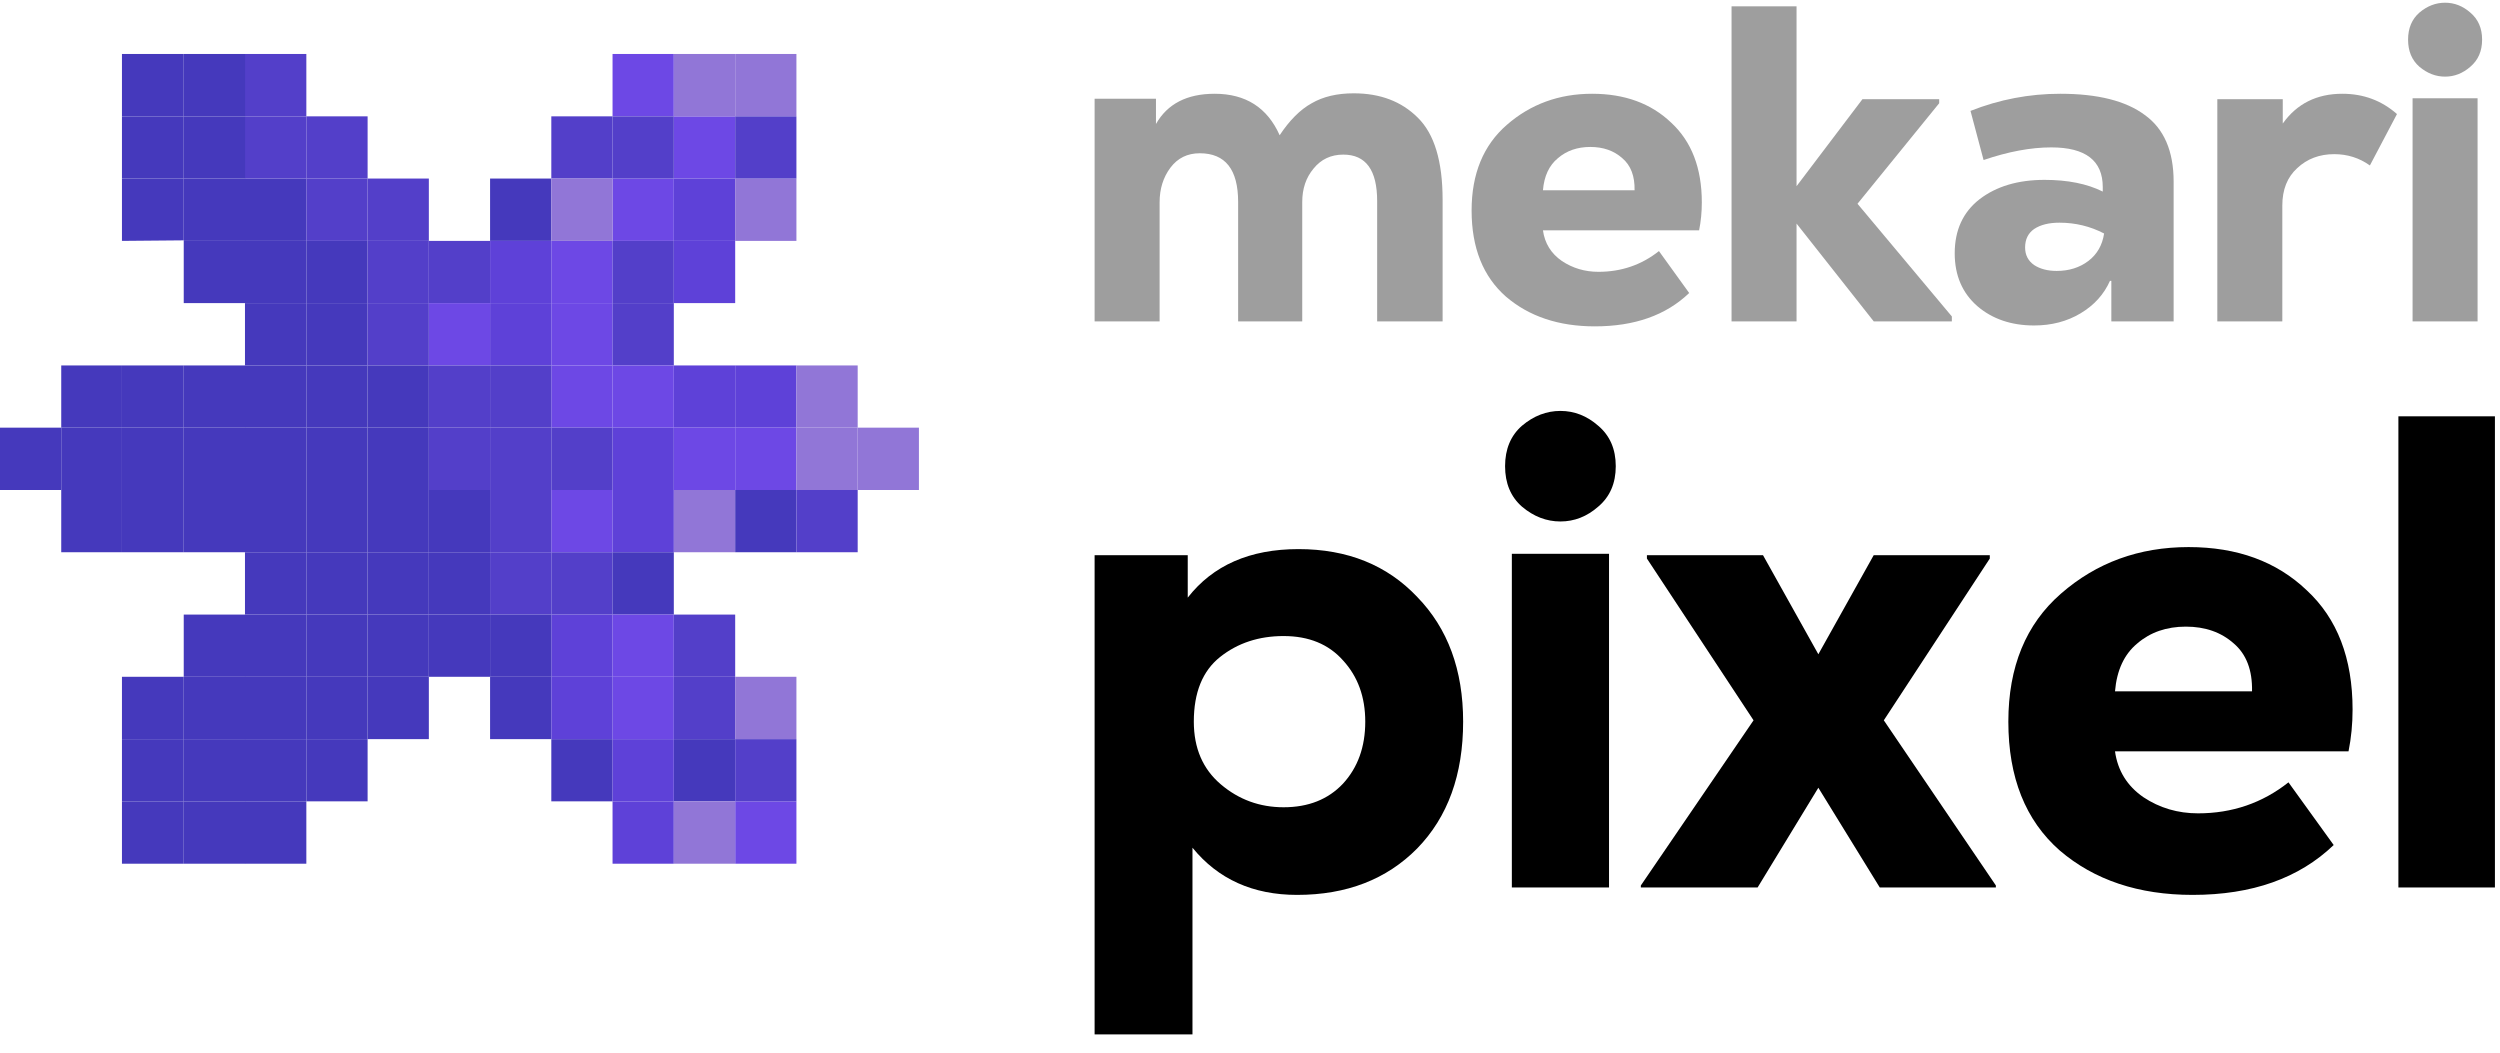 <svg width="95" height="40" viewBox="0 0 95 40" fill="none" xmlns="http://www.w3.org/2000/svg">
<path d="M6.982 2.051H4.634V4.42H6.982V2.051Z" fill="#4539BC"/>
<path d="M6.982 30.451H4.634V32.821L6.982 32.821V30.451Z" fill="#4539BC"/>
<path d="M25.605 2.051H23.277V4.42H25.605V2.051Z" fill="#6D48E5"/>
<path d="M25.605 30.451H23.277V32.821H25.605V30.451Z" fill="#5E41D8"/>
<path d="M6.982 4.421H4.634V6.785H6.982V4.421Z" fill="#4539BC"/>
<path d="M6.982 28.087H4.634V30.451H6.982V28.087Z" fill="#4539BC"/>
<path d="M23.278 4.421H20.95V6.785H23.278V4.421Z" fill="#533FC9"/>
<path d="M23.278 28.087H20.95V30.451H23.278V28.087Z" fill="#4539BC"/>
<path d="M6.982 6.785H4.634V9.154L6.982 9.133V6.785Z" fill="#4539BC"/>
<path d="M6.982 25.718H4.634V28.087H6.982V25.718Z" fill="#4539BC"/>
<path d="M20.95 6.785H18.623V9.154H20.95V6.785Z" fill="#4539BC"/>
<path d="M20.95 25.718H18.623V28.087H20.95V25.718Z" fill="#4539BC"/>
<path d="M11.641 6.785H9.309V9.154H11.641V6.785Z" fill="#4539BC"/>
<path d="M11.641 25.718H9.309V28.087H11.641V25.718Z" fill="#4539BC"/>
<path d="M25.605 6.785H23.277V9.154H25.605V6.785Z" fill="#6D48E5"/>
<path d="M25.605 25.718H23.277V28.087H25.605V25.718Z" fill="#6D48E5"/>
<path d="M11.641 9.154H9.309V11.518H11.641V9.154Z" fill="#4539BC"/>
<path d="M11.641 11.518H9.309V13.887H11.641V11.518Z" fill="#4539BC"/>
<path d="M11.641 13.887H9.309V16.251H11.641V13.887Z" fill="#4539BC"/>
<path d="M4.634 13.887H2.327V16.251H4.634V13.887Z" fill="#4539BC"/>
<path d="M27.937 13.887H25.605V16.251H27.937V13.887Z" fill="#5E41D8"/>
<path d="M11.641 16.251H9.309V18.62H11.641V16.251Z" fill="#4539BC"/>
<path d="M4.634 16.251H2.327V18.62H4.634V16.251Z" fill="#4539BC"/>
<path d="M2.327 16.251H0V18.62H2.327V16.251Z" fill="#4539BC"/>
<path d="M27.937 16.251H25.605V18.62H27.937V16.251Z" fill="#6D48E5"/>
<path d="M11.641 18.62H9.309V20.985H11.641V18.62Z" fill="#4539BC"/>
<path d="M4.634 18.62H2.327V20.985H4.634V18.62Z" fill="#4539BC"/>
<path d="M27.937 18.62H25.605V20.985H27.937V18.62Z" fill="#9176D7"/>
<path d="M11.641 20.985H9.309V23.354H11.641V20.985Z" fill="#4539BC"/>
<path d="M11.641 23.354H9.309V25.718H11.641V23.354Z" fill="#4539BC"/>
<path d="M9.314 23.354H6.982V25.718H9.314V23.354Z" fill="#4539BC"/>
<path d="M23.278 9.154H20.95V11.518H23.278V9.154Z" fill="#6D48E5"/>
<path d="M23.278 11.518H20.95V13.887H23.278V11.518Z" fill="#6D48E5"/>
<path d="M23.278 13.887H20.95V16.251H23.278V13.887Z" fill="#6D48E5"/>
<path d="M23.278 16.251H20.95V18.62H23.278V16.251Z" fill="#533FC9"/>
<path d="M23.278 18.62H20.95V20.985H23.278V18.62Z" fill="#6D48E5"/>
<path d="M23.278 20.985H20.95V23.354H23.278V20.985Z" fill="#533FC9"/>
<path d="M23.278 23.354H20.95V25.718H23.278V23.354Z" fill="#5E41D8"/>
<path d="M11.641 4.421H9.309V6.785H11.641V4.421Z" fill="#533FC9"/>
<path d="M11.641 28.087H9.309V30.451H11.641V28.087Z" fill="#4539BC"/>
<path d="M27.937 4.421H25.605V6.785H27.937V4.421Z" fill="#6D48E5"/>
<path d="M27.937 28.087H25.605V30.451H27.937V28.087Z" fill="#4539BC"/>
<path d="M11.641 2.051H9.309V4.42H11.641V2.051Z" fill="#533FC9"/>
<path d="M11.641 30.451H9.309V32.821H11.641V30.451Z" fill="#4539BC"/>
<path d="M30.264 2.051H27.937V4.42H30.264V2.051Z" fill="#9176D7"/>
<path d="M30.264 30.451H27.937V32.821H30.264V30.451Z" fill="#6D48E5"/>
<path d="M9.314 2.051H6.982V4.42H9.314V2.051Z" fill="#4539BC"/>
<path d="M9.314 30.451H6.982V32.821H9.314V30.451Z" fill="#4539BC"/>
<path d="M27.937 2.051H25.605V4.42H27.937V2.051Z" fill="#9176D7"/>
<path d="M27.937 30.451H25.605V32.821H27.937V30.451Z" fill="#9176D7"/>
<path d="M9.314 4.421H6.982V6.785H9.314V4.421Z" fill="#4539BC"/>
<path d="M9.314 28.087H6.982V30.451H9.314V28.087Z" fill="#4539BC"/>
<path d="M25.605 4.421H23.277V6.785H25.605V4.421Z" fill="#533FC9"/>
<path d="M25.605 28.087H23.277V30.451H25.605V28.087Z" fill="#5E41D8"/>
<path d="M9.314 6.785H6.982V9.154H9.314V6.785Z" fill="#4539BC"/>
<path d="M9.314 25.718H6.982V28.087H9.314V25.718Z" fill="#4539BC"/>
<path d="M23.278 6.785H20.95V9.154H23.278V6.785Z" fill="#9176D7"/>
<path d="M23.278 25.718H20.95V28.087H23.278V25.718Z" fill="#5E41D8"/>
<path d="M9.314 9.154H6.982V11.518H9.314V9.154Z" fill="#4539BC"/>
<path d="M20.95 9.154H18.623V11.518H20.95V9.154Z" fill="#5E41D8"/>
<path d="M20.95 11.518H18.623V13.887H20.95V11.518Z" fill="#5E41D8"/>
<path d="M20.95 13.887H18.623V16.251H20.95V13.887Z" fill="#533FC9"/>
<path d="M20.95 16.251H18.623V18.62H20.95V16.251Z" fill="#533FC9"/>
<path d="M20.95 18.62H18.623V20.985H20.95V18.62Z" fill="#533FC9"/>
<path d="M20.95 20.985H18.623V23.354H20.95V20.985Z" fill="#533FC9"/>
<path d="M20.95 23.354H18.623V25.718H20.95V23.354Z" fill="#4539BC"/>
<path d="M18.623 9.154H16.296V11.518H18.623V9.154Z" fill="#533FC9"/>
<path d="M18.623 11.518H16.296V13.887H18.623V11.518Z" fill="#6D48E5"/>
<path d="M18.623 13.887H16.296V16.251H18.623V13.887Z" fill="#533FC9"/>
<path d="M18.623 16.251H16.296V18.62H18.623V16.251Z" fill="#533FC9"/>
<path d="M18.623 18.62H16.296V20.985H18.623V18.62Z" fill="#4539BC"/>
<path d="M18.623 20.985H16.296V23.354H18.623V20.985Z" fill="#4539BC"/>
<path d="M18.623 23.354H16.296V25.718H18.623V23.354Z" fill="#4539BC"/>
<path d="M13.969 6.785H11.641V9.154H13.969V6.785Z" fill="#533FC9"/>
<path d="M13.969 25.718H11.641V28.087H13.969V25.718Z" fill="#4539BC"/>
<path d="M27.937 6.785H25.605V9.154H27.937V6.785Z" fill="#5E41D8"/>
<path d="M27.937 25.718H25.605V28.087H27.937V25.718Z" fill="#533FC9"/>
<path d="M13.969 9.154H11.641V11.518H13.969V9.154Z" fill="#4539BC"/>
<path d="M13.969 11.518H11.641V13.887H13.969V11.518Z" fill="#4539BC"/>
<path d="M13.969 13.887H11.641V16.251H13.969V13.887Z" fill="#4539BC"/>
<path d="M6.982 13.887H4.634V16.251H6.982V13.887Z" fill="#4539BC"/>
<path d="M30.264 13.887H27.937V16.251H30.264V13.887Z" fill="#5E41D8"/>
<path d="M13.969 16.251H11.641V18.62H13.969V16.251Z" fill="#4539BC"/>
<path d="M6.982 16.251H4.634V18.62H6.982V16.251Z" fill="#4539BC"/>
<path d="M30.264 16.251H27.937V18.62H30.264V16.251Z" fill="#6D48E5"/>
<path d="M13.969 18.62H11.641V20.985H13.969V18.62Z" fill="#4539BC"/>
<path d="M6.982 18.62H4.634V20.985H6.982V18.62Z" fill="#4539BC"/>
<path d="M30.264 18.62H27.937V20.985H30.264V18.62Z" fill="#4539BC"/>
<path d="M13.969 20.985H11.641V23.354H13.969V20.985Z" fill="#4539BC"/>
<path d="M13.969 23.354H11.641V25.718H13.969V23.354Z" fill="#4539BC"/>
<path d="M25.605 9.154H23.277V11.518H25.605V9.154Z" fill="#533FC9"/>
<path d="M25.605 11.518H23.277V13.887H25.605V11.518Z" fill="#533FC9"/>
<path d="M25.605 13.887H23.277V16.251H25.605V13.887Z" fill="#6D48E5"/>
<path d="M25.605 16.251H23.277V18.62H25.605V16.251Z" fill="#5E41D8"/>
<path d="M25.605 18.62H23.277V20.985H25.605V18.62Z" fill="#5E41D8"/>
<path d="M25.605 20.985H23.277V23.354H25.605V20.985Z" fill="#4539BC"/>
<path d="M25.605 23.354H23.277V25.718H25.605V23.354Z" fill="#6D48E5"/>
<path d="M27.937 23.354H25.605V25.718H27.937V23.354Z" fill="#533FC9"/>
<path d="M16.296 6.785H13.969V9.154H16.296V6.785Z" fill="#533FC9"/>
<path d="M16.296 25.718H13.969V28.087H16.296V25.718Z" fill="#4539BC"/>
<path d="M30.264 6.785H27.937V9.154H30.264V6.785Z" fill="#9176D7"/>
<path d="M30.264 25.718H27.937V28.087H30.264V25.718Z" fill="#9176D7"/>
<path d="M16.296 9.154H13.969V11.518H16.296V9.154Z" fill="#533FC9"/>
<path d="M16.296 11.518H13.969V13.887H16.296V11.518Z" fill="#533FC9"/>
<path d="M16.296 13.887H13.969V16.251H16.296V13.887Z" fill="#4539BC"/>
<path d="M9.314 13.887H6.982V16.251H9.314V13.887Z" fill="#4539BC"/>
<path d="M32.592 13.887H30.264V16.251H32.592V13.887Z" fill="#9176D7"/>
<path d="M16.296 16.251H13.969V18.62H16.296V16.251Z" fill="#4539BC"/>
<path d="M9.314 16.251H6.982V18.62H9.314V16.251Z" fill="#4539BC"/>
<path d="M32.592 16.251H30.264V18.62H32.592V16.251Z" fill="#9176D7"/>
<path d="M34.919 16.251H32.592V18.62H34.919V16.251Z" fill="#9176D7"/>
<path d="M16.296 18.62H13.969V20.985H16.296V18.62Z" fill="#4539BC"/>
<path d="M9.314 18.62H6.982V20.985H9.314V18.62Z" fill="#4539BC"/>
<path d="M32.592 18.62H30.264V20.985H32.592V18.62Z" fill="#533FC9"/>
<path d="M16.296 20.985H13.969V23.354H16.296V20.985Z" fill="#4539BC"/>
<path d="M16.296 23.354H13.969V25.718H16.296V23.354Z" fill="#4539BC"/>
<path d="M27.937 9.154H25.605V11.518H27.937V9.154Z" fill="#5E41D8"/>
<path d="M13.969 4.421H11.641V6.785H13.969V4.421Z" fill="#533FC9"/>
<path d="M13.969 28.087H11.641V30.451H13.969V28.087Z" fill="#4539BC"/>
<path d="M30.264 4.421H27.937V6.785H30.264V4.421Z" fill="#533FC9"/>
<path d="M30.264 28.087H27.937V30.451H30.264V28.087Z" fill="#533FC9"/>
<path d="M49.485 12.213H47.049V7.674C47.049 6.441 46.563 5.824 45.591 5.824C45.122 5.824 44.751 6.007 44.476 6.372C44.202 6.738 44.065 7.177 44.065 7.691V12.213H41.595V3.751H43.927V4.711C44.362 3.946 45.105 3.563 46.157 3.563C47.335 3.563 48.158 4.088 48.627 5.139C49.005 4.568 49.411 4.163 49.845 3.923C50.28 3.671 50.811 3.546 51.44 3.546C52.447 3.546 53.258 3.854 53.876 4.471C54.505 5.088 54.819 6.127 54.819 7.588V12.213H52.332V7.64C52.332 6.464 51.904 5.875 51.046 5.875C50.577 5.875 50.2 6.053 49.914 6.407C49.628 6.749 49.485 7.172 49.485 7.674V12.213Z" fill="#9E9E9E"/>
<path d="M64.669 7.691C64.669 8.057 64.635 8.411 64.566 8.753H58.632C58.7 9.244 58.94 9.633 59.352 9.918C59.764 10.192 60.227 10.329 60.741 10.329C61.61 10.329 62.377 10.067 63.04 9.541L64.189 11.134C63.309 11.979 62.114 12.402 60.604 12.402C59.232 12.402 58.105 12.025 57.225 11.271C56.356 10.506 55.921 9.416 55.921 8C55.921 6.606 56.367 5.521 57.259 4.745C58.163 3.957 59.243 3.563 60.501 3.563C61.736 3.563 62.737 3.928 63.503 4.659C64.281 5.379 64.669 6.389 64.669 7.691ZM61.65 6.013C61.33 5.727 60.924 5.584 60.433 5.584C59.941 5.584 59.529 5.727 59.198 6.013C58.866 6.287 58.677 6.692 58.632 7.229H62.114C62.125 6.692 61.971 6.287 61.65 6.013Z" fill="#9E9E9E"/>
<path d="M65.799 0.24H68.269V7.075L70.773 3.769H73.689V3.923L70.585 7.743L74.17 12.025V12.213H71.202L68.269 8.496V12.213H65.799V0.24Z" fill="#9E9E9E"/>
<path d="M78.292 3.563C79.71 3.563 80.779 3.831 81.5 4.368C82.232 4.893 82.598 5.738 82.598 6.903V12.213H80.231V10.672H80.179C79.95 11.186 79.579 11.597 79.064 11.905C78.55 12.213 77.961 12.368 77.297 12.368C76.428 12.368 75.708 12.122 75.136 11.631C74.564 11.129 74.279 10.46 74.279 9.627C74.279 8.748 74.593 8.062 75.222 7.571C75.862 7.08 76.686 6.835 77.692 6.835C78.573 6.835 79.31 6.983 79.905 7.28V7.109C79.905 6.104 79.253 5.601 77.949 5.601C77.172 5.601 76.314 5.761 75.376 6.081L74.879 4.214C75.977 3.78 77.115 3.563 78.292 3.563ZM78.155 10.295C78.624 10.295 79.024 10.169 79.356 9.918C79.687 9.667 79.888 9.319 79.956 8.873C79.43 8.599 78.864 8.462 78.258 8.462C77.858 8.462 77.538 8.542 77.297 8.702C77.069 8.862 76.954 9.096 76.954 9.404C76.954 9.69 77.069 9.912 77.297 10.072C77.526 10.221 77.812 10.295 78.155 10.295Z" fill="#9E9E9E"/>
<path d="M84.258 3.769H86.745V4.694C87.282 3.94 88.037 3.563 89.009 3.563C89.81 3.563 90.501 3.82 91.085 4.334L90.056 6.287C89.655 6.001 89.204 5.858 88.701 5.858C88.14 5.858 87.671 6.035 87.294 6.389C86.917 6.732 86.728 7.206 86.728 7.811V12.213H84.258V3.769Z" fill="#9E9E9E"/>
<path d="M94.148 3.734H91.678V12.213H94.148V3.734ZM91.936 2.535C91.65 2.284 91.507 1.941 91.507 1.507C91.507 1.073 91.65 0.731 91.936 0.48C92.233 0.228 92.559 0.103 92.913 0.103C93.268 0.103 93.588 0.228 93.874 0.48C94.171 0.731 94.32 1.073 94.32 1.507C94.32 1.941 94.171 2.284 93.874 2.535C93.588 2.786 93.268 2.912 92.913 2.912C92.559 2.912 92.233 2.786 91.936 2.535Z" fill="#9E9E9E"/>
<path d="M48.776 30.676C49.717 30.676 50.469 30.378 51.033 29.78C51.598 29.165 51.88 28.38 51.88 27.423C51.88 26.484 51.598 25.707 51.033 25.093C50.486 24.478 49.734 24.17 48.776 24.17C47.836 24.17 47.032 24.435 46.365 24.964C45.698 25.494 45.365 26.313 45.365 27.423C45.365 28.431 45.707 29.225 46.391 29.805C47.075 30.386 47.87 30.676 48.776 30.676ZM45.314 39.308H41.595V21.097H45.134V22.71C46.092 21.481 47.494 20.866 49.341 20.866C51.204 20.866 52.709 21.472 53.855 22.685C55.018 23.88 55.599 25.46 55.599 27.423C55.599 29.438 55.018 31.044 53.855 32.239C52.692 33.417 51.17 34.006 49.289 34.006C47.614 34.006 46.288 33.409 45.314 32.213V39.308Z" fill="black"/>
<path d="M61.143 21.045H57.45V33.724H61.143V21.045ZM57.834 19.252C57.407 18.877 57.193 18.364 57.193 17.715C57.193 17.067 57.407 16.554 57.834 16.179C58.279 15.803 58.766 15.615 59.296 15.615C59.826 15.615 60.305 15.803 60.733 16.179C61.177 16.554 61.399 17.067 61.399 17.715C61.399 18.364 61.177 18.877 60.733 19.252C60.305 19.628 59.826 19.816 59.296 19.816C58.766 19.816 58.279 19.628 57.834 19.252Z" fill="black"/>
<path d="M69.097 24.862L71.201 21.097H75.612V21.225L71.585 27.372L75.843 33.648V33.724H71.431L69.097 29.934L66.789 33.724H62.352V33.648L66.635 27.372L62.583 21.225V21.097H66.994L69.097 24.862Z" fill="black"/>
<path d="M89.398 26.962C89.398 27.509 89.347 28.038 89.244 28.55H80.37C80.472 29.285 80.832 29.865 81.447 30.292C82.063 30.702 82.755 30.907 83.525 30.907C84.824 30.907 85.97 30.514 86.962 29.729L88.68 32.111C87.363 33.374 85.577 34.006 83.319 34.006C81.267 34.006 79.583 33.443 78.267 32.316C76.967 31.172 76.317 29.541 76.317 27.423C76.317 25.34 76.984 23.718 78.318 22.557C79.669 21.378 81.285 20.789 83.166 20.789C85.012 20.789 86.508 21.336 87.654 22.429C88.817 23.504 89.398 25.016 89.398 26.962ZM84.884 24.452C84.405 24.025 83.798 23.812 83.063 23.812C82.328 23.812 81.712 24.025 81.216 24.452C80.72 24.862 80.438 25.468 80.37 26.271H85.577C85.594 25.468 85.363 24.862 84.884 24.452Z" fill="black"/>
<path d="M91.139 15.82H94.807V33.724H91.139V15.82Z" fill="black"/>
</svg>
